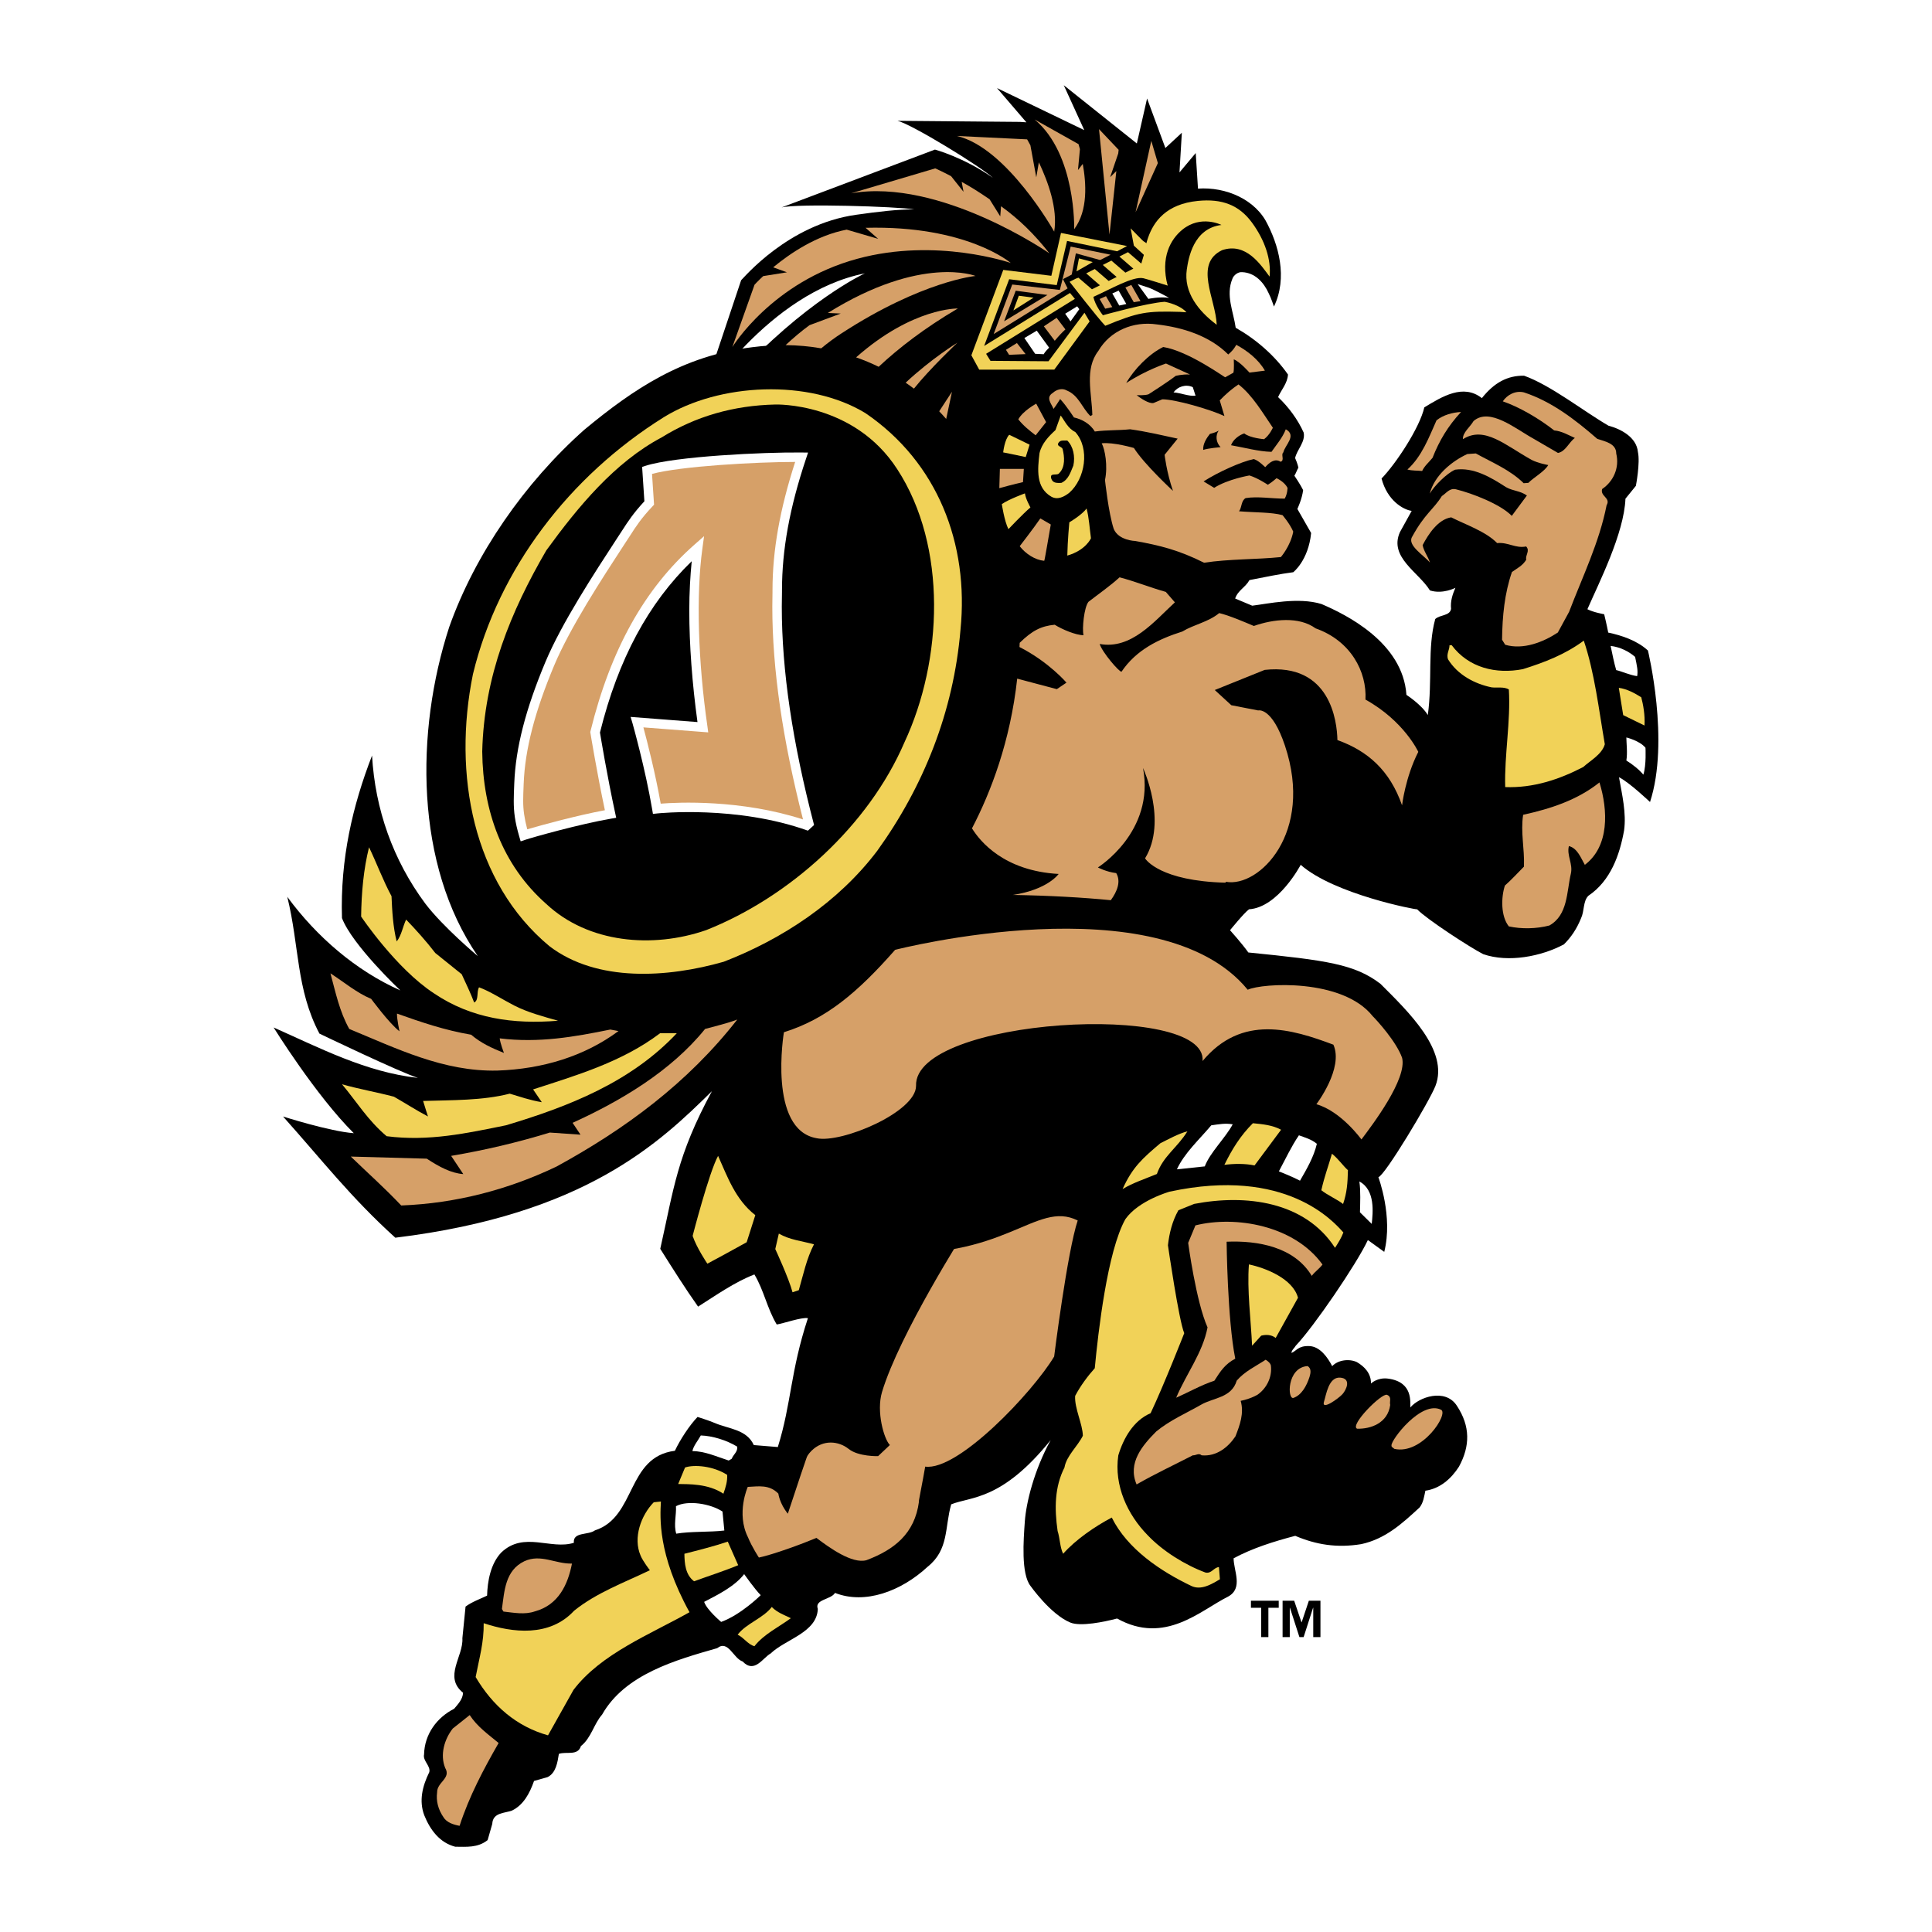 <?xml version="1.0" encoding="utf-8"?>
<!-- Generator: Adobe Illustrator 13.0.0, SVG Export Plug-In . SVG Version: 6.00 Build 14948)  -->
<!DOCTYPE svg PUBLIC "-//W3C//DTD SVG 1.0//EN" "http://www.w3.org/TR/2001/REC-SVG-20010904/DTD/svg10.dtd">
<svg version="1.0" id="Layer_1" xmlns="http://www.w3.org/2000/svg" xmlns:xlink="http://www.w3.org/1999/xlink" x="0px" y="0px"
	 width="192.756px" height="192.756px" viewBox="0 0 192.756 192.756" enable-background="new 0 0 192.756 192.756"
	 xml:space="preserve">
<g>
	<polygon fill-rule="evenodd" clip-rule="evenodd" fill="#FFFFFF" points="0,0 192.756,0 192.756,192.756 0,192.756 0,0 	"/>
	<path fill-rule="evenodd" clip-rule="evenodd" d="M106.782,161.881c1.02,0.424,3.407-0.066,4.669-0.402
		c4.782,2.663,8.315-0.812,11.07-2.182c1.549-0.838,0.553-2.594,0.557-3.827c1.908-1.018,3.995-1.675,6.148-2.24
		c2.077,0.884,4.153,1.228,6.586,0.829c2.415-0.524,4.071-2.045,5.818-3.656c0.391-0.491,0.456-1.116,0.581-1.674
		c1.458-0.208,2.576-1.189,3.353-2.404c1.117-2.06,1.137-4.027-0.208-6.067c-1.161-1.806-3.818-0.852-4.641,0.164
		c-0.046-0.48,0.315-2.546-2.237-2.878c-1.052-0.138-1.696,0.488-1.696,0.488c0.022-0.988-0.632-1.687-1.415-2.139
		c-0.77-0.352-1.875-0.214-2.453,0.408c-0.461-0.883-1.222-1.977-2.314-2.005c-1.094-0.028-1.239,0.485-1.75,0.688
		c0.01-0.285,0.291-0.479,0.434-0.73c1.808-1.9,6.047-8.111,7.189-10.533l1.633,1.178c0.899-3.518-0.584-7.45-0.584-7.45
		c0.673-0.194,5.104-7.593,5.693-9.106c1.371-3.524-2.741-7.44-5.482-10.183c-2.546-1.957-5.352-2.348-13.184-3.131
		c-0.652-0.915-1.828-2.22-1.828-2.22s1.378-1.708,1.893-2.088c2.938-0.196,5.157-4.438,5.157-4.438
		c3.328,2.937,11.571,4.503,11.616,4.438c0.962,1,5.31,3.822,6.594,4.476c2.51,0.87,5.796,0.229,8.051-0.976
		c0.746-0.74,1.294-1.576,1.717-2.624c0.334-0.712,0.184-1.691,0.725-2.225c2.233-1.505,3.126-4.099,3.562-6.524
		c0.236-1.723-0.195-3.532-0.509-5.303c1.026,0.504,3.096,2.473,3.096,2.473c1.99-6.094-0.209-15.115-0.209-15.115
		c-1.087-0.998-2.593-1.5-3.961-1.791c-0.131-0.708-0.404-1.829-0.404-1.829s-1.074-0.185-1.674-0.5
		c1.138-2.612,3.657-7.551,3.797-11.027l1.04-1.282c0,0,0.444-2.29,0.204-3.372c-0.131-1.478-1.702-2.304-2.937-2.63
		c-2.495-1.449-5.771-4.044-8.424-4.987c-1.653-0.023-2.979,0.689-4.208,2.237c-1.864-1.467-3.971-0.152-5.742,0.923
		c-0.464,2.043-2.852,5.647-4.267,7.097c0.568,2.188,2.147,3.108,3.006,3.231l-1.172,2.118c-1.12,2.501,1.874,3.998,2.993,5.818
		c1.282,0.403,2.54-0.26,2.54-0.26c-0.284,0.653-0.512,1.329-0.431,2.094c-0.114,0.724-1.116,0.573-1.58,1.02
		c-0.791,2.863-0.267,6.162-0.741,9.579c-0.606-1.026-2.133-2.015-2.133-2.015c-0.355-5.211-5.982-7.996-8.472-9.062
		c-2.31-0.711-5.35-0.027-6.913,0.165l-1.703-0.714c0.274-0.824,1.017-1.099,1.427-1.84c1.555-0.305,3.078-0.62,4.369-0.785
		c0,0,1.51-1.167,1.784-3.912l-1.373-2.402c0,0,0.465-0.973,0.575-1.879c-0.249-0.521-0.872-1.438-0.872-1.438
		c0.137-0.192,0.263-0.581,0.4-0.802c0,0-0.08-0.411-0.328-0.955c0.174-0.832,1.047-1.612,0.854-2.543
		c-0.577-1.29-1.482-2.525-2.553-3.541c0.329-0.742,0.934-1.373,0.988-2.251c-1.318-1.894-3.186-3.515-5.217-4.667
		c-0.22-1.592-1.016-3.239-0.329-4.886c0.109-0.331,0.549-0.714,0.987-0.66c1.265,0.055,2.143,1.016,2.637,2.114
		c0.22,0.412,0.522,1.317,0.522,1.317c1.378-2.867,0.492-6.173-0.849-8.608c-1.405-2.371-4.49-3.49-7.264-3.104
		c-2.461,0.292-3.786,1.236-5.215,3.515c-0.043-0.054-1.757-0.645-1.757-0.645l0.059,2.167l-6.679-1.464l-1.172,5.331l-3.573-1.406
		c0,0-3.396,6.854-4.627,9.315c0.352,0.702,1.317,1.464,1.757,2.167c2.637,0.177,4.072-0.029,5.653,0.586
		c-2.949,0.752-6.376,3.162-6.902,6.173c-4.73-7.275-12.472-11.133-21.463-9.974c-6.974,0.861-11.865,4.175-16.775,8.238
		c-5.941,5.274-10.9,12.405-13.477,19.681c-3.395,10.427-3.425,23.705,2.85,32.83c0,0-3.467-2.898-5.245-5.245
		c-3.213-4.334-5.001-9.396-5.304-14.763c-1.94,5.003-3.183,10.308-3.001,16.218c1.03,2.699,5.82,7.215,5.82,7.215
		c-4.426-1.971-8.336-5.335-11.277-9.337c1.213,4.911,0.873,9.222,3.208,13.647c0,0,7.935,3.815,9.827,4.42
		c-5.183-0.576-9.761-2.972-14.399-5.032c0,0,4.222,6.802,8.002,10.549c-2.424-0.182-7.062-1.667-7.062-1.667
		c3.88,4.334,6.747,8.062,11.202,12.093c18.992-2.31,26.436-9.557,31.588-14.618c-3.51,6.507-3.785,9.658-5.154,15.729
		c1.219,1.932,2.466,3.922,3.774,5.766c1.785-1.13,3.627-2.438,5.618-3.211c0.95,1.575,1.278,3.418,2.229,4.993
		c0.625-0.089,2.488-0.748,3.111-0.63c-1.763,5.353-1.631,8.452-3.002,12.857l-2.396-0.196c-0.722-1.576-2.495-1.6-3.882-2.197
		c-0.645-0.275-1.732-0.609-1.732-0.609c-0.833,0.87-1.738,2.273-2.261,3.375c-4.846,0.614-3.834,6.605-7.979,7.943
		c-0.672,0.499-2.204,0.125-2.1,1.237c-2.295,0.73-4.989-1.183-7.242,0.97c-1.076,1.126-1.378,2.9-1.415,4.302
		c-0.644,0.312-1.527,0.625-2.149,1.094l-0.316,3.153c0.113,1.831-1.907,3.848,0.068,5.444c-0.034,0.642-0.482,1.111-0.889,1.593
		c-1.725,0.878-2.956,2.535-3.003,4.562c-0.142,0.636,0.679,1.152,0.522,1.763c-0.69,1.406-1.043,2.856-0.504,4.299
		c0.595,1.477,1.547,2.743,3.094,3.144c1.107,0.004,2.247,0.125,3.232-0.662l0.461-1.617c0.055-1.136,1.206-1.057,1.947-1.32
		c1.162-0.546,1.798-1.749,2.221-2.963l1.358-0.387c0.824-0.417,0.98-1.44,1.12-2.315c0.742-0.265,1.894,0.229,2.198-0.778
		c1.036-0.817,1.287-2.206,2.115-3.143c2.281-4.034,7.378-5.451,11.481-6.626c1.112-0.862,1.602,1.022,2.542,1.33
		c1.177,1.238,2.012-0.373,2.794-0.801c1.474-1.42,4.614-2.08,4.704-4.444c-0.359-0.961,1.322-0.918,1.715-1.598
		c2.975,1.177,6.585-0.147,9.24-2.608c2.134-1.705,1.696-3.916,2.351-6.227c1.987-0.803,5.031-0.342,9.926-6.412
		c-1.665,3.035-2.448,6.266-2.578,8.117c-0.13,1.828-0.392,5.221,0.57,6.441C102.821,158.23,104.796,161.057,106.782,161.881
		L106.782,161.881z"/>
	<path fill-rule="evenodd" clip-rule="evenodd" fill="#D6A068" d="M139.108,144.552c-0.093-0.115-0.305-0.161-0.279-0.345
		c-0.051-0.546,2.967-4.52,4.94-3.56C144.577,141.041,141.873,145.19,139.108,144.552L139.108,144.552z"/>
	<path fill-rule="evenodd" clip-rule="evenodd" fill="#D6A068" d="M139.886,105.533c0.534,2.109-2.982,6.72-4.056,8.151
		c0,0-2.021-2.811-4.494-3.517c0,0,2.742-3.589,1.697-5.939c-4.177-1.566-9.137-3.066-13.053,1.631
		c0.521-6.003-28.848-4.307-28.586,2.481c0,2.61-7.433,5.754-9.92,5.22c-4.887-0.849-3.264-10.572-3.264-10.572
		c4.177-1.306,7.31-3.916,11.096-8.223c0,0,26.367-6.788,35.178,3.981c1.448-0.671,9.455-1.163,12.467,2.634
		C137.399,101.824,139.312,103.927,139.886,105.533L139.886,105.533z"/>
	<path fill-rule="evenodd" clip-rule="evenodd" fill="#D6A068" d="M135.398,142.542c-0.772-0.341,2.456-3.586,2.981-3.379
		c0.524,0.207,0.223,0.662,0.323,1.007C138.458,141.995,136.745,142.582,135.398,142.542L135.398,142.542z"/>
	<path fill-rule="evenodd" clip-rule="evenodd" fill="#FFFFFF" d="M136.858,122.109c0,0-0.655-0.654-1.175-1.157
		c0.021-0.945,0.082-2.08-0.059-3.076C137.234,118.725,136.974,121.009,136.858,122.109L136.858,122.109z"/>
	<path fill-rule="evenodd" clip-rule="evenodd" fill="#F1D258" d="M133.999,120.123c-0.499-0.413-1.616-0.913-2.169-1.375
		c0.326-1.437,0.656-2.253,1.06-3.642c0.682,0.558,1.062,1.16,1.594,1.646C134.455,118.024,134.387,118.99,133.999,120.123
		L133.999,120.123z"/>
	<path fill-rule="evenodd" clip-rule="evenodd" fill="#D6A068" d="M133.937,139.097c-0.386,0.424-2.174,1.72-1.831,0.707
		c0.203-0.598,0.433-2.438,1.595-2.358C134.861,137.525,134.32,138.672,133.937,139.097L133.937,139.097z"/>
	<path fill-rule="evenodd" clip-rule="evenodd" fill="#F1D258" d="M133.195,124.496c-2.997-4.627-8.879-5.377-14.051-4.382
		l-1.577,0.637c-0.614,1.089-0.904,2.286-1.042,3.486c0,0,1.096,7.565,1.628,8.772c0,0-2.017,5.151-3.357,7.986
		c-1.717,0.733-2.72,2.521-3.223,4.209c-0.441,3.016,0.925,5.926,2.938,7.973c1.481,1.561,3.71,2.961,5.769,3.719
		c0.606,0.119,0.801-0.499,1.333-0.55l0.097,1.217c-0.805,0.477-1.864,1.14-2.855,0.666c-3.059-1.462-6.379-3.682-7.933-6.822
		c-1.624,0.849-3.613,2.203-4.85,3.612c-0.316-0.597-0.328-1.588-0.555-2.274c-0.324-2.264-0.296-4.398,0.686-6.334
		c0.194-1.158,1.314-2.113,1.832-3.164c-0.011-1.153-0.85-2.759-0.767-3.978c0.537-1.018,1.256-1.978,1.958-2.764
		c0.337-3.564,1.252-11.66,3.053-14.87c1.321-1.877,4.415-2.743,4.415-2.743c11.643-2.511,16.391,3.026,17.336,4.073
		C133.825,123.509,133.49,124.044,133.195,124.496L133.195,124.496z"/>
	<path fill-rule="evenodd" clip-rule="evenodd" fill="#FFFFFF" d="M129.702,117.797c-0.746-0.396-2.109-0.93-2.109-0.93
		c0.629-1.169,1.257-2.516,2.001-3.598c0.597,0.223,1.236,0.388,1.79,0.848C131.082,115.418,130.382,116.621,129.702,117.797
		L129.702,117.797z"/>
	<path fill-rule="evenodd" clip-rule="evenodd" fill="#D6A068" d="M130.875,127.293c-1.751-2.907-5.409-3.538-8.495-3.406
		c0,0,0.076,7.763,0.863,11.668c-1.002,0.529-1.455,1.208-2.083,2.196c-1.348,0.449-2.533,1.133-3.813,1.699
		c1.018-2.403,2.646-4.484,3.13-7.017c-1.148-2.557-1.932-8.431-1.932-8.431l0.725-1.745c3.974-0.996,9.848-0.017,12.676,3.906
		C131.623,126.595,131.198,126.861,130.875,127.293L130.875,127.293z"/>
	<path fill-rule="evenodd" clip-rule="evenodd" fill="#D6A068" d="M129.059,139.466c-0.631,0.223-0.679-3.025,1.391-3.172
		c0.416,0.223,0.31,0.726,0.204,1.074C130.352,138.31,129.841,139.189,129.059,139.466L129.059,139.466z"/>
	<path fill-rule="evenodd" clip-rule="evenodd" fill="#F1D258" d="M125.167,116.276c-0.953-0.198-2.052-0.184-3.011-0.058
		c0.775-1.573,1.587-2.896,2.844-4.154c0.964,0.094,1.952,0.184,2.815,0.65L125.167,116.276L125.167,116.276z"/>
	<path fill-rule="evenodd" clip-rule="evenodd" fill="#F1D258" d="M127.275,133.488c-0.435-0.349-0.999-0.345-1.445-0.229
		l-0.909,1.003c-0.121-2.631-0.513-5.567-0.316-8.112c1.666,0.352,4.392,1.423,4.896,3.328L127.275,133.488L127.275,133.488z"/>
	<path fill-rule="evenodd" clip-rule="evenodd" fill="#D6A068" d="M125.443,139.166c-0.5,0.277-1.135,0.496-1.66,0.597
		c0.359,1.257-0.09,2.426-0.52,3.539c-0.698,1.05-1.865,2.038-3.375,1.896c-0.294-0.267-0.586,0.031-0.873-0.004
		c-1.865,0.96-3.766,1.848-5.616,2.908c-0.925-2.152,0.597-3.91,1.965-5.287c1.354-1.116,2.976-1.812,4.471-2.667
		c1.231-0.714,3.035-0.664,3.557-2.407c0.815-0.938,1.9-1.428,2.886-2.081c0.197,0.125,0.484,0.341,0.52,0.593
		C126.934,137.388,126.378,138.52,125.443,139.166L125.443,139.166z"/>
	<path fill-rule="evenodd" clip-rule="evenodd" fill="#FFFFFF" d="M120.201,116.371l-2.781,0.294
		c0.742-1.62,2.198-2.933,3.427-4.391c0.805-0.115,1.405-0.227,2.142-0.102C122.238,113.563,120.722,114.986,120.201,116.371
		L120.201,116.371z"/>
	<path fill-rule="evenodd" clip-rule="evenodd" fill="#F1D258" d="M115.422,117.13c-1.042,0.432-2.454,0.904-3.421,1.505
		c0.974-2.168,1.979-3.059,3.765-4.571c0.791-0.396,1.812-0.962,2.702-1.192C117.448,114.531,116.062,115.319,115.422,117.13
		L115.422,117.13z"/>
	<path fill-rule="evenodd" clip-rule="evenodd" d="M102.349,44.361c0,0,3.774-5.708,3.293-6.292
		c-1.62-1.251,4.596-6.321,5.315-6.884c1.232-0.967,13.321-10.966,8.877-12.082c-0.099-0.025-0.194-0.05-0.297-0.07l-0.24-3.764
		l-1.62,1.932l0.236-3.957l-1.643,1.522l-1.826-4.939l-1.021,4.488l-7.289-5.811l2.043,4.478l-8.703-4.193l2.93,3.415l-0.644-0.043
		l-12.214-0.107c1.371,0.315,8.296,4.551,9.513,5.686c-2.873-2.032-5.78-2.816-5.78-2.816l-15.304,5.772
		c1.624-0.405,11.491-0.092,13.242,0.193c-1.665-0.003-3.581,0.225-5.823,0.542c-6.774,0.957-11.189,6.297-11.451,6.526
		l-4.045,12.089c0.04-0.062,6.721-10.858,16.388-12.772c0,0-5.94,2.705-13.078,10.517c-2.381,2.552-5.856,8.021-5.856,8.021
		l-0.646,11.599c-0.207,0.185-0.538,0.526-0.924,0.99L102.349,44.361L102.349,44.361z M64.09,57.623
		c3.078-5.632,9.278-16.669,14.978-22.021c-5.802,6.607-9.765,14.568-11.799,19.261C66.583,55.224,64.726,57.234,64.09,57.623
		L64.09,57.623z"/>
	<polygon fill-rule="evenodd" clip-rule="evenodd" fill="#D6A068" points="113.296,21.178 114.865,14.055 115.52,16.273 
		113.296,21.178 	"/>
	<polygon fill-rule="evenodd" clip-rule="evenodd" fill="#D6A068" points="110.76,17.676 111.378,17.068 110.694,23.406 
		109.649,12.882 111.606,14.947 111.567,15.31 110.76,17.676 	"/>
	<path fill-rule="evenodd" clip-rule="evenodd" fill="#D6A068" d="M103.23,11.925l4.375,2.456c0,0,0.059,0.184,0.139,0.5
		l-0.194,2.086l0.477-0.613c0.339,1.884,0.548,4.631-0.856,6.514C107.17,22.869,107.383,15.408,103.23,11.925L103.23,11.925z"/>
	<path fill-rule="evenodd" clip-rule="evenodd" fill="#D6A068" d="M102.476,13.904c0,0,0.127,0.215,0.326,0.587l0.587,3.201
		l0.259-1.497c0.919,1.951,1.902,4.609,1.53,6.916c0,0-4.693-8.374-9.71-9.546L102.476,13.904L102.476,13.904z"/>
	<path fill-rule="evenodd" clip-rule="evenodd" fill="#D6A068" d="M93.308,16.8c0,0,0.612,0.267,1.58,0.774l1.242,1.561
		l-0.182-0.989c0.89,0.491,1.642,0.956,2.782,1.735l1.066,1.708l0.078-1.011c1.82,1.314,3.305,2.766,4.826,4.699
		c0,0-10.91-7.553-19.788-5.99L93.308,16.8L93.308,16.8z"/>
	<path fill-rule="evenodd" clip-rule="evenodd" fill="#FFFFFF" d="M163.958,77.289c-0.43-0.52-1.09-1.035-1.696-1.413
		c0.13-0.782,0-1.762,0-2.3c0,0,1.321,0.316,1.908,1.027C164.17,74.604,164.269,76.318,163.958,77.289L163.958,77.289z"/>
	<path fill-rule="evenodd" clip-rule="evenodd" fill="#F1D258" d="M164.072,72.385l-2.126-1.038l-0.438-2.722
		c0.807,0.108,1.578,0.523,2.241,0.945C163.941,70.297,164.137,71.342,164.072,72.385L164.072,72.385z"/>
	<path fill-rule="evenodd" clip-rule="evenodd" fill="#FFFFFF" d="M163.339,67.458c-0.734-0.098-1.567-0.49-2.091-0.603
		c-0.211-0.719-0.39-1.624-0.555-2.41c0.915,0.101,1.798,0.535,2.443,1.094C163.321,66.437,163.437,66.92,163.339,67.458
		L163.339,67.458z"/>
	<path fill-rule="evenodd" clip-rule="evenodd" fill="#D6A068" d="M159.847,48.789c-0.225,0.73,0.887,0.874,0.443,1.62
		c-0.731,3.711-2.392,7.104-3.743,10.637l-1.121,2.06c-1.446,0.954-3.455,1.756-5.254,1.221l-0.311-0.501
		c0.027-2.369,0.253-4.642,0.986-6.757c0.551-0.396,1.057-0.624,1.428-1.228c-0.115-0.46,0.406-0.881-0.01-1.32
		c-1.085,0.213-1.775-0.444-2.896-0.337c-1.126-1.16-3.156-1.844-4.583-2.569c-1.307,0.201-2.268,1.661-2.851,2.774
		c0.128,0.653,0.546,1.119,0.728,1.738c-0.603-0.728-2.293-1.728-1.775-2.572c1.259-2.307,2.124-2.711,2.963-4.06
		c0.475-0.308,0.769-0.825,1.412-0.677c1.651,0.408,4.44,1.49,5.568,2.65c0,0,1.307-1.77,1.508-2.032
		c-0.722-0.5-1.346-0.421-2.091-0.836c-1.528-0.996-3.25-2.003-5.075-1.738c-0.828,0.361-2.081,1.613-2.523,2.386
		c0.454-1.792,2.144-3.205,3.743-3.948l0.849-0.06c1.632,0.904,3.417,1.632,4.776,2.969l0.466-0.033
		c0.514-0.53,1.642-1.149,1.983-1.779c0,0-1.001-0.174-1.658-0.514c-2.643-1.468-4.699-3.427-6.851-2.068
		c-0.046-0.657,0.715-1.206,1.058-1.807c1.611-1.394,4.171,0.766,6.015,1.78l2.409,1.402c0.761-0.136,1.082-1.066,1.685-1.495
		c-0.596-0.261-1.317-0.691-2.063-0.75c-1.573-1.238-3.524-2.35-5.127-2.903c0.423-0.635,1.244-1.106,2.112-0.892
		c2.76,0.908,5.087,2.7,7.314,4.635c0.731,0.252,1.901,0.445,1.891,1.465C161.6,46.684,160.951,48.051,159.847,48.789
		L159.847,48.789z"/>
	<path fill-rule="evenodd" clip-rule="evenodd" fill="#F1D258" d="M157.96,76.525c-2.391,1.24-4.972,2.108-7.786,2.002
		c-0.089-3.241,0.559-6.561,0.364-9.74c-0.488-0.297-1.165-0.139-1.721-0.21c-1.703-0.349-3.391-1.249-4.352-2.806
		c-0.176-0.539,0.156-0.919,0.15-1.387l0.219-0.016c1.7,2.275,4.441,2.91,7.104,2.393c2.155-0.673,4.245-1.48,6.076-2.846
		c1.075,3.172,1.498,6.858,2.099,10.339C159.826,75.266,158.686,75.868,157.96,76.525L157.96,76.525z"/>
	<path fill-rule="evenodd" clip-rule="evenodd" fill="#D6A068" d="M158.119,86.284c-0.374-0.634-0.721-1.656-1.59-1.871
		c-0.237,0.925,0.429,1.787,0.193,2.767c-0.423,1.817-0.29,4.121-2.144,5.158c-1.298,0.338-2.782,0.36-4.04,0.089
		c-0.812-1.016-0.779-2.89-0.395-4.073c0.648-0.567,1.313-1.301,1.904-1.894c0.063-1.848-0.347-3.39-0.085-5.168
		c2.764-0.606,5.429-1.481,7.617-3.23C160.436,80.837,160.577,84.434,158.119,86.284L158.119,86.284z"/>
	<path fill-rule="evenodd" clip-rule="evenodd" fill="#D6A068" d="M142.924,45.678c-0.355,0.438-0.798,0.799-1.037,1.312
		c-0.472-0.05-0.991-0.014-1.469-0.146c1.448-1.312,2.143-3.205,2.905-4.909c0.677-0.543,1.625-0.791,2.445-0.831
		C144.464,42.515,143.602,43.952,142.924,45.678L142.924,45.678z"/>
	<path fill-rule="evenodd" clip-rule="evenodd" fill="#D6A068" d="M127.793,55.578c-2.362,0.248-5.192,0.182-7.663,0.566
		c-2.495-1.252-4.418-1.733-6.864-2.169c0,0-1.672-0.043-2.151-1.21c-0.523-1.593-0.87-4.873-0.87-4.873
		c0.297-1.393,0.003-3.06-0.328-3.663c1.151-0.136,3.213,0.466,3.213,0.466c1.017,1.621,3.898,4.283,3.898,4.283
		c-0.651-1.91-0.834-3.603-0.834-3.603c0.246-0.302,1.301-1.612,1.301-1.612c-1.439-0.31-3.13-0.714-4.75-0.934
		c-1.081,0.12-2.255,0.058-3.518,0.224c-0.44-0.769-1.313-1.24-2.083-1.405c0,0-0.698-1.101-1.372-1.839c0,0-0.32,0.533-0.66,0.988
		c-0.192-0.494-0.822-1.125-0.082-1.592c0.357-0.33,0.935-0.522,1.4-0.248c1.208,0.495,1.511,1.73,2.361,2.553l0.191-0.108
		c-0.054-2.197-0.795-4.585,0.605-6.397c1.152-1.978,3.459-2.992,5.847-2.636c2.581,0.302,5.239,1.13,7.107,2.997
		c0.582-0.48,0.801-0.966,0.801-0.966c1.069,0.577,2.224,1.456,2.855,2.581l-1.539,0.192c0,0-0.96-1.098-1.564-1.318
		c0,0,0.051,1-0.037,1.329l-0.813,0.456c0.035,0.093-3.626-2.607-6.189-3.019c-1.427,0.686-2.926,2.25-3.694,3.596
		c2.001-1.308,3.969-1.948,3.969-1.948l2.401,1.097c-0.799-0.043-1.438,0.139-1.438,0.139c-0.824,0.641-2.701,1.831-2.701,1.831
		c-0.365,0.137-1.189,0.091-1.189,0.091c0.357,0.274,1.227,0.889,1.693,0.778l0.869-0.366c1.281,0,4.715,0.986,6.197,1.672
		l-0.467-1.564c0.577-0.604,1.209-1.154,1.867-1.593c1.401,1.071,2.469,2.922,3.431,4.322c0,0-0.32,0.732-0.876,1.142
		c0,0-1.401-0.11-1.978-0.576c-0.521,0.165-1.126,0.63-1.317,1.179c1.263,0.221,2.771,0.633,4.035,0.659
		c0.494-0.713,1.098-1.399,1.428-2.25c1.126,0.631-0.082,1.565-0.247,2.307c-0.274,0.219,0.165,0.795-0.274,0.933
		c-0.577-0.384-1.153,0.109-1.511,0.522c0.008,0.112-0.587-0.621-1.17-0.791c-1.248,0.261-3.545,1.296-5,2.229
		c0.439,0.274,1.053,0.641,1.053,0.641c1.373-0.87,3.522-1.235,3.522-1.235c0.87,0.274,1.834,0.93,1.834,0.93
		c0.409-0.243,0.867-0.656,0.867-0.656s0.775,0.333,1.098,0.961c0,0,0,0.595-0.281,1.078c-1.318,0-2.691-0.247-3.898-0.054
		c-0.467,0.274-0.357,0.905-0.659,1.316c1.59,0.13,3.237,0.085,4.337,0.385c0,0,0.73,0.844,1.071,1.647
		C128.754,54.48,127.793,55.578,127.793,55.578L127.793,55.578z"/>
	<path fill-rule="evenodd" clip-rule="evenodd" fill="#F1D258" d="M126.667,27.599c-0.88-1.172-2.344-3.457-4.746-2.637
		c-2.827,1.374-0.636,4.833-0.527,7.441c-1.812-1.346-3.316-3.228-2.988-5.507c0.166-1.125,0.646-4.101,3.457-4.452
		c0,0-2.04-1.046-3.899,0.472c-1.186,0.967-2.201,2.776-1.469,5.581c-1.142-1.406-0.971-0.855-2.774-1.952
		c0.796,0.522-0.543-5.883,5.8-6.501c2.401-0.235,4.101,0.41,5.39,2.167C126.198,23.966,126.842,25.9,126.667,27.599L126.667,27.599
		z"/>
	<path fill-rule="evenodd" clip-rule="evenodd" d="M120.047,44.887c-0.054-0.577,0.331-1.181,0.66-1.592
		c0.303-0.083,0.604-0.164,0.878-0.33c-0.329,0.467-0.274,1.18,0.192,1.647C121.777,44.611,120.514,44.722,120.047,44.887
		L120.047,44.887z"/>
	<path fill-rule="evenodd" clip-rule="evenodd" fill="#FFFFFF" d="M117.082,39.148c0.412-0.576,1.236-0.851,1.923-0.521l0.274,0.851
		C118.62,39.56,117.824,39.204,117.082,39.148L117.082,39.148z"/>
	<path fill-rule="evenodd" clip-rule="evenodd" fill="#F1D258" d="M108.846,53.7c0,0-0.505,1.199-2.361,1.729
		c0.03-1.533,0.202-3.318,0.202-3.318s1.235-0.72,1.721-1.376C108.653,51.641,108.708,52.71,108.846,53.7L108.846,53.7z"/>
	<path fill-rule="evenodd" clip-rule="evenodd" fill="#F1D258" d="M106.677,49.169c-0.494,0.385-1.153,0.741-1.785,0.385
		c-1.564-0.906-1.373-2.718-1.181-4.338c0.221-0.961,0.906-1.674,1.594-2.306l0.521-1.455c0.412,0.549,0.714,1.29,1.456,1.647
		C108.764,44.75,108.269,47.77,106.677,49.169L106.677,49.169z"/>
	<path fill-rule="evenodd" clip-rule="evenodd" d="M105.882,48.181c-0.386,0-0.825,0.055-0.99-0.412
		c-0.219-0.687,0.604-0.247,0.797-0.576c0.604-0.604,0.521-1.62,0.329-2.389c-0.082-0.275-0.687-0.275-0.384-0.66
		c0.191-0.274,0.549-0.164,0.851-0.19c0.604,0.604,0.797,1.592,0.604,2.497C106.814,47.083,106.622,47.852,105.882,48.181
		L105.882,48.181z"/>
	<path fill-rule="evenodd" clip-rule="evenodd" fill="#D6A068" d="M104.178,55.952c-0.905-0.083-1.84-0.686-2.442-1.456
		c0,0,1.4-1.812,2.059-2.773l1.043,0.605C104.617,53.535,104.215,56.024,104.178,55.952L104.178,55.952z"/>
	<path fill-rule="evenodd" clip-rule="evenodd" fill="#D6A068" d="M103.327,43.431c-0.604-0.467-1.207-0.933-1.73-1.592
		c0.456-0.847,1.786-1.565,1.786-1.565l0.987,1.84L103.327,43.431L103.327,43.431z"/>
	<path fill-rule="evenodd" clip-rule="evenodd" fill="#F1D258" d="M102.806,50.624c-0.769,0.659-2.196,2.17-2.196,2.17
		c-0.409-0.819-0.658-2.499-0.658-2.499c0.713-0.495,2.306-1.071,2.306-1.071C102.312,49.747,102.806,50.624,102.806,50.624
		L102.806,50.624z"/>
	<path fill-rule="evenodd" clip-rule="evenodd" fill="#F1D258" d="M102.338,45.601c-0.741-0.166-2.25-0.466-2.25-0.466
		s0.137-1.291,0.604-1.758c0,0,1.346,0.659,2.031,0.988L102.338,45.601L102.338,45.601z"/>
	<path fill-rule="evenodd" clip-rule="evenodd" fill="#D6A068" d="M102.064,48.1c-0.766,0.168-2.361,0.603-2.361,0.603l0.055-1.92
		h2.39L102.064,48.1L102.064,48.1z"/>
	<path fill-rule="evenodd" clip-rule="evenodd" fill="#D6A068" d="M92.308,146.324c-0.233,1.393-0.739,3.828-0.622,3.486
		c-0.419,3.213-2.478,4.809-5.243,5.851c-1.426,0.392-3.685-1.238-4.986-2.223c-1.411,0.592-4.299,1.659-5.743,1.959
		c0,0-0.702-1.069-1.087-2.019c-1.204-2.395-0.023-5.03-0.023-5.03c1.08-0.048,2.134-0.261,3.052,0.67c0,0,0.114,0.977,0.946,2.004
		c3.132-9.593,9.08-26.121,9.08-26.121c12.531,1.044,15.664-5.222,19.841-3.133c-1.044,3.133-2.35,13.574-2.35,13.574
		C103.03,138.915,95.587,146.78,92.308,146.324L92.308,146.324z"/>
	<path fill-rule="evenodd" clip-rule="evenodd" fill="#F1D258" d="M87.525,84.882c-3.895,5.152-9.505,8.824-15.317,11.071
		c-5.584,1.595-12.655,2.078-17.407-1.565c-7.616-6.346-9.647-17.133-7.616-27.124c2.548-10.531,9.656-19.779,19.046-25.642
		c5.527-3.416,14.48-3.845,20.12-0.4c7.187,4.896,10.335,13.036,9.477,21.602C95.141,71.021,92.135,78.478,87.525,84.882
		L87.525,84.882z"/>
	<path fill-rule="evenodd" clip-rule="evenodd" d="M70.453,92.799c-5.335,1.85-11.762,1.304-15.945-2.606
		c-4.396-3.88-6.335-9.277-6.396-15.217c0.182-7.518,2.849-13.974,6.396-20.067c3.152-4.335,6.82-8.79,11.519-11.276
		c3.365-2.092,7.154-3.183,11.338-3.274c0,0,7.818-0.261,12.155,6.457c5.032,7.73,4.517,19.099,0.729,27.221
		C86.671,82.373,78.789,89.496,70.453,92.799L70.453,92.799z"/>
	<path fill-rule="evenodd" clip-rule="evenodd" fill="#F1D258" d="M79.696,128.722l-0.625,0.209
		c-0.361-1.383-1.721-4.312-1.721-4.312l0.354-1.542c1.07,0.623,2.319,0.741,3.508,1.069
		C80.469,125.572,80.142,127.177,79.696,128.722L79.696,128.722z"/>
	<path fill-rule="evenodd" clip-rule="evenodd" fill="#FFFFFF" d="M73.012,145.534l-0.308,0.182
		c-1.144-0.361-2.383-0.942-3.621-0.937c0.085-0.499,0.554-1.051,0.837-1.563c1.162,0.039,2.551,0.464,3.621,1.109
		C73.655,144.811,73.132,145.153,73.012,145.534L73.012,145.534z"/>
	<path fill-rule="evenodd" clip-rule="evenodd" fill="#F1D258" d="M74.496,123.938c0,0-2.568,1.424-3.923,2.14
		c0,0-1.072-1.583-1.469-2.772c0,0,1.635-6.339,2.539-7.985c0.922,2.051,1.725,4.368,3.714,5.914L74.496,123.938L74.496,123.938z"/>
	<path fill-rule="evenodd" clip-rule="evenodd" fill="#FFFFFF" d="M80.762,82.433c-7.286-2.616-15.229-1.745-15.229-1.745
		c-0.694-4.128-1.972-8.639-1.972-8.639c2.813,0.16,6.556,0.504,6.556,0.504c-0.817-5.633-1.225-12.643-0.51-17.87
		c-5.542,4.88-8.536,11.475-10.233,18.37c0,0,0.678,4.192,1.538,8.155c-3.225,0.554-7.904,1.881-8.652,2.131
		c-0.625-2.15-0.564-3.084-0.481-5.187c0.159-4.042,1.47-8.103,3.072-11.927c1.602-3.826,4.82-8.758,7.147-12.324
		c0.756-1.104,1.243-2.105,2.776-3.723l-0.216-3.26c2.8-0.905,11.627-1.347,15.409-1.302c-1.42,4.248-2.448,8.642-2.423,13.443
		C77.34,67.047,78.845,75.103,80.762,82.433L80.762,82.433z"/>
	<path fill-rule="evenodd" clip-rule="evenodd" fill="#FFFFFF" d="M80.762,82.433c-7.286-2.616-15.229-1.745-15.229-1.745
		c-0.694-4.128-1.972-8.639-1.972-8.639c2.813,0.16,6.556,0.504,6.556,0.504c-0.817-5.633-1.225-12.643-0.51-17.87
		c-5.542,4.88-8.536,11.475-10.233,18.37c0,0,0.678,4.192,1.538,8.155c-3.225,0.554-7.904,1.881-8.652,2.131
		c-0.625-2.15-0.564-3.084-0.481-5.187c0.159-4.042,1.47-8.103,3.072-11.927c1.602-3.826,4.82-8.758,7.147-12.324
		c0.756-1.104,1.243-2.105,2.776-3.723l-0.216-3.26c2.8-0.905,11.627-1.347,15.409-1.302c-1.42,4.248-2.448,8.642-2.423,13.443
		C77.34,67.047,78.845,75.103,80.762,82.433L80.762,82.433z"/>
	<path fill-rule="evenodd" clip-rule="evenodd" fill="#FFFFFF" d="M64.414,46.471l-0.349,0.113c0,0,0.203,3.081,0.226,3.43
		c-1.093,1.177-1.652,2.035-2.178,2.855l-0.503,0.767c-2.357,3.614-5.575,8.544-7.193,12.408c-1.981,4.73-2.969,8.572-3.107,12.091
		l-0.008,0.199c-0.023,0.591-0.044,1.095-0.044,1.567c0,1.114,0.111,2.057,0.552,3.57l0.137,0.47l0.465-0.155
		c0.78-0.26,5.435-1.572,8.582-2.113l0.485-0.083l-0.104-0.481c-0.79-3.646-1.428-7.491-1.515-8.024
		c1.825-7.362,4.86-12.93,9.153-17.092c-0.146,1.507-0.242,3.128-0.242,4.913c0,3.446,0.29,7.302,0.818,11.135
		c-0.956-0.073-6.672-0.514-6.672-0.514l0.193,0.651c0.013,0.045,1.279,4.535,1.961,8.588l0.074,0.439l0.442-0.049
		c0.079-0.009,7.924-0.827,15.018,1.72l0.615-0.563c-2.163-8.271-3.22-15.419-3.22-21.795c0-0.486,0.006-0.968,0.019-1.445
		c0-0.058,0-0.115,0-0.172c0-4.067,0.764-8.242,2.398-13.133l0.205-0.613l-0.646-0.008C76.222,45.102,67.329,45.529,64.414,46.471
		L64.414,46.471z"/>
	<path fill-rule="evenodd" clip-rule="evenodd" fill="#D6A068" d="M79.334,46.087c-1.524,4.719-2.261,8.819-2.261,12.798
		c0,0.06,0,0.119,0,0.179c-0.012,0.483-0.019,0.972-0.019,1.464c0,6.234,1.022,13.223,3.063,21.227
		c-6.205-2.012-12.531-1.711-14.198-1.574c-0.545-3.088-1.371-6.288-1.728-7.61c1.065,0.082,6.469,0.498,6.469,0.498l-0.078-0.582
		c-0.946-6.524-1.136-13.155-0.508-17.739l0.171-1.254l-0.951,0.837c-4.98,4.386-8.375,10.473-10.379,18.611l-0.023,0.093
		l0.015,0.095c0.007,0.04,0.639,3.919,1.443,7.706c-2.743,0.511-6.332,1.485-7.746,1.904c-0.289-1.107-0.407-1.93-0.407-2.845
		c0-0.452,0.02-0.94,0.043-1.524l0.008-0.2c0.134-3.402,1.099-7.14,3.035-11.763c1.585-3.785,4.775-8.674,7.104-12.244
		c-0.003,0.004,0.516-0.786,0.516-0.786c0.527-0.823,1.072-1.673,2.21-2.874l0.142-0.149c0,0-0.163-2.464-0.203-3.072
		C67.898,46.51,75.395,46.091,79.334,46.087L79.334,46.087z"/>
	<path fill-rule="evenodd" clip-rule="evenodd" fill="#F1D258" d="M72.174,149.029c-1.537-1.026-3.489-0.945-4.512-0.97l0.685-1.646
		c0.893-0.312,2.809-0.165,4.203,0.737C72.582,147.789,72.408,148.373,72.174,149.029L72.174,149.029z"/>
	<path fill-rule="evenodd" clip-rule="evenodd" fill="#F1D258" d="M75.272,164.242c-0.65-0.169-1.059-0.859-1.677-1.15
		c0.854-1.124,2.551-1.641,3.405-2.765c0.531,0.55,1.228,0.794,1.903,1.12C77.827,162.255,76.189,163.047,75.272,164.242
		L75.272,164.242z"/>
	<path fill-rule="evenodd" clip-rule="evenodd" fill="#FFFFFF" d="M72.267,152.699c-1.414,0.177-3.389,0.072-4.797,0.316
		c-0.274-0.874,0.02-1.84-0.028-2.742c1.182-0.628,3.455-0.25,4.642,0.533L72.267,152.699L72.267,152.699z"/>
	<path fill-rule="evenodd" clip-rule="evenodd" fill="#FFFFFF" d="M71.949,161.82c0,0-1.428-1.194-1.696-2.002
		c1.454-0.752,3.049-1.556,3.992-2.766c0,0,1.048,1.486,1.65,2.099C75.895,159.151,73.937,161.1,71.949,161.82L71.949,161.82z"/>
	<path fill-rule="evenodd" clip-rule="evenodd" fill="#F1D258" d="M73.65,156.161c-1.385,0.575-3.015,1.095-4.405,1.604
		c-0.871-0.659-0.949-1.787-0.962-2.745c1.349-0.346,2.946-0.743,4.328-1.212L73.65,156.161L73.65,156.161z"/>
	<path fill-rule="evenodd" clip-rule="evenodd" fill="#D6A068" d="M55.522,116.389c-4.761,2.275-9.973,3.669-15.491,3.882
		c-1.728-1.819-3.183-3.093-5.032-4.88l7.579,0.21c1.272,0.833,2.433,1.448,3.646,1.54l-1.213-1.819
		c3.395-0.575,6.57-1.326,9.845-2.326l3.061,0.212l-0.788-1.183c4.729-2.151,9.792-5.123,13.217-9.366
		c1.091-0.303,2.182-0.545,3.213-0.939C68.587,108.084,62.342,112.662,55.522,116.389L55.522,116.389z"/>
	<path fill-rule="evenodd" clip-rule="evenodd" fill="#F1D258" d="M68.792,160.852c-3.938,2.218-8.815,4.124-11.576,7.751
		l-2.54,4.532c-3.137-0.877-5.532-2.949-7.221-5.817c0.383-1.985,0.828-3.454,0.803-5.371c2.877,0.961,6.583,1.399,9.025-1.248
		c2.223-1.791,5.003-2.809,7.557-4.036c0,0-0.702-0.897-0.926-1.457c-0.776-1.783,0.042-4.025,1.312-5.324l0.714-0.076
		C65.861,151.369,65.589,155.031,68.792,160.852L68.792,160.852z"/>
	<path fill-rule="evenodd" clip-rule="evenodd" fill="#F1D258" d="M50.49,112.268c-3.88,0.788-7.729,1.637-11.914,1.091
		c-1.879-1.576-3-3.456-4.456-5.183c1.697,0.484,3.456,0.787,5.184,1.242c1.121,0.637,2.243,1.365,3.395,1.971
		c0,0-0.333-1.031-0.485-1.546c2.849-0.091,5.941-0.03,8.64-0.729c1.03,0.304,1.988,0.649,3.201,0.852l-0.867-1.276
		c4.395-1.424,8.912-2.758,12.671-5.606h1.667C62.919,107.994,56.674,110.418,50.49,112.268L50.49,112.268z"/>
	<path fill-rule="evenodd" clip-rule="evenodd" fill="#D6A068" d="M53.358,160.769c-1.001,0.35-2.096,0.131-3.129,0.016
		l-0.151-0.256c0.249-1.802,0.321-3.845,2.23-4.762c1.653-0.768,3.097,0.279,4.758,0.231
		C56.663,158.063,55.739,160.126,53.358,160.769L53.358,160.769z"/>
	<path fill-rule="evenodd" clip-rule="evenodd" fill="#D6A068" d="M49.611,106.812c-5.366,0.121-10.064-2.214-14.764-4.153
		c-0.969-1.728-1.364-3.638-1.878-5.547c1.363,0.878,2.607,1.939,4.062,2.545c0,0,1.827,2.479,2.828,3.236
		c0,0-0.265-1.18-0.253-1.768c2.394,0.848,4.732,1.654,7.399,2.109c1,0.848,2.048,1.325,3.273,1.818c0,0-0.363-0.939-0.424-1.455
		c3.911,0.484,7.458-0.151,11.035-0.879l0.818,0.151C58.312,105.386,54.127,106.66,49.611,106.812L49.611,106.812z"/>
	<path fill-rule="evenodd" clip-rule="evenodd" fill="#F1D258" d="M43.293,99.103c-3.789-2.474-7.263-7.66-7.263-7.66
		c0.03-2.365,0.243-4.729,0.789-6.913c0.758,1.578,1.394,3.306,2.243,4.882c0.061,1.455,0.151,3.091,0.516,4.517
		c0.484-0.607,0.606-1.485,0.94-2.184c0.909,0.94,2.03,2.184,2.91,3.335l2.637,2.121c0.425,0.94,0.878,1.85,1.243,2.819
		c0.486-0.241,0.212-1.03,0.486-1.516c1.091,0.395,2.333,1.213,3.516,1.819c1.364,0.696,2.881,1.091,4.366,1.516
		C51.218,102.203,47.032,101.631,43.293,99.103L43.293,99.103z"/>
	<path fill-rule="evenodd" clip-rule="evenodd" fill="#D6A068" d="M49.748,173.899c-1.5,2.609-2.938,5.318-3.895,8.263
		c-0.58-0.107-1.287-0.312-1.619-0.875c-0.519-0.764-0.736-1.601-0.623-2.461c-0.018-1.025,1.423-1.392,0.805-2.44
		c-0.531-1.309-0.089-2.845,0.755-3.929l1.692-1.344C47.625,172.287,48.73,173.051,49.748,173.899L49.748,173.899z"/>
	<polygon fill-rule="evenodd" clip-rule="evenodd" points="106.704,28.056 112.187,25.264 106.46,24.041 105.431,28.447 
		100.684,27.859 98.188,34.516 107.145,28.985 106.704,28.056 	"/>
	<path fill-rule="evenodd" clip-rule="evenodd" fill="#FFFFFF" d="M103.277,35.299l-1.074-1.574l1.235-0.734l1.233,1.695
		c-0.376,0.376-0.48,0.535-0.534,0.654L103.277,35.299L103.277,35.299z"/>
	<path fill-rule="evenodd" clip-rule="evenodd" fill="#D6A068" d="M105.233,33.999l-1.086-1.443l1.272-0.848l0.877,1.156
		C105.925,33.203,105.65,33.497,105.233,33.999L105.233,33.999z"/>
	<polygon fill-rule="evenodd" clip-rule="evenodd" fill="#D6A068" points="100.363,34.901 101.459,34.225 102.323,35.33 
		100.679,35.4 100.363,34.901 	"/>
	<polygon fill-rule="evenodd" clip-rule="evenodd" fill="#FFFFFF" points="106.273,31.3 106.805,32.064 107.684,30.845 
		107.47,30.562 106.273,31.3 	"/>
	<path fill-rule="evenodd" clip-rule="evenodd" fill="#F1D258" d="M107.336,27.8l0.262-0.094l1.346,1.156l0.796-0.396l-1.371-1.19
		l0.856-0.434l0.002-0.001l1.385,1.19l0.796-0.396l-1.383-1.2l0.858-0.435l1.396,1.2l0.796-0.396l-1.393-1.209l0.858-0.436
		l1.326,1.141l0.26-0.874l-1-0.917l-0.323-1.728c0,0,1.256,1.291,1.258,1.271c0,0,1.91,1.338,1.592,0.616
		c-0.297,1.688,0.156,2.015,0.842,3.826c0,0-1.999-0.635-2.415-0.732c-1.022-0.235-3.242,1.075-4.991,1.852
		c0.155,0.852,0.948,1.838,0.948,1.838s4.347-1.218,6.164-1.343c0.889,0.17,1.76,0.566,2.17,1.049l-0.623-0.042
		c-3.366-0.098-4.156,0.023-7.478,1.387c-0.717-0.733-3.557-4.388-3.557-4.388L107.336,27.8L107.336,27.8z"/>
	<polygon fill-rule="evenodd" clip-rule="evenodd" fill="#F1D258" points="111.452,25.069 112.448,24.547 105.855,23.242 
		104.893,27.516 100.097,26.929 96.914,35.446 97.697,36.882 105.19,36.873 108.712,32.068 108.196,31.202 104.609,36.044 
		98.818,36 98.384,35.299 107.242,29.817 106.754,29.229 98.188,34.516 100.684,27.859 105.431,28.447 106.46,24.041 
		111.452,25.069 	"/>
	<path fill-rule="evenodd" clip-rule="evenodd" fill="#FFFFFF" d="M116.641,29.718c0,0-1.529-0.847-2.044-1.019
		c-0.516-0.169-1.089-0.352-1.089-0.352l1.065,1.473C114.573,29.821,115.662,29.573,116.641,29.718L116.641,29.718z"/>
	<path fill-rule="evenodd" clip-rule="evenodd" fill="#D6A068" d="M110.344,29.549l-0.633,0.285l0.557,0.964
		c0,0,0.277-0.064,0.702-0.159L110.344,29.549L110.344,29.549z"/>
	<path fill-rule="evenodd" clip-rule="evenodd" fill="#D6A068" d="M113.666,30.063c0.04-0.009,0.079-0.016,0.119-0.024l-0.914-1.608
		l-0.592,0.251l0.836,1.466L113.666,30.063L113.666,30.063z"/>
	<path fill-rule="evenodd" clip-rule="evenodd" fill="#FFFFFF" d="M112.372,30.331l-0.764-1.337l-0.632,0.282l0.691,1.207
		C111.889,30.434,112.125,30.383,112.372,30.331L112.372,30.331z"/>
	<path fill-rule="evenodd" clip-rule="evenodd" d="M96.297,122.812c0,0-6.56,10.282-8.298,16.071
		c-0.587,1.958,0.196,4.699,0.784,5.287l-1.175,1.108c0,0-1.957,0.065-2.936-0.717c-0.979-0.783-2.545-0.979-3.72,0.194
		c-1.175,1.175-1.567,3.721-1.567,3.721l-0.783-6.657l7.253-18.485L96.297,122.812L96.297,122.812z"/>
	<path fill-rule="evenodd" clip-rule="evenodd" fill="#D6A068" d="M136.233,69.798c0.15-2.771-1.456-5.866-4.977-7.107
		c-1.647-1.208-4.211-0.924-6.16-0.238c-0.906-0.383-2.496-1.065-3.456-1.285c-1.099,0.906-2.499,1.125-3.68,1.84
		c-2.334,0.74-4.585,1.812-6.066,4.008c-0.221,0.055-1.948-1.965-2.178-2.767c3.159,0.577,5.444-2.257,7.503-4.153l-0.906-1.042
		c-1.565-0.439-3.048-1.043-4.612-1.455c-0.961,0.878-2.113,1.675-3.102,2.443c-0.44,0.549-0.651,2.674-0.497,3.332
		c-0.77,0-2.155-0.588-2.872-1.044c-1.371,0.131-2.261,0.596-3.495,1.804c-0.004,0.142-0.013,0.278-0.02,0.42
		c2.923,1.484,4.687,3.553,4.687,3.553l-0.963,0.649l-3.953-1.048c-0.684,6.232-2.612,11.288-4.511,14.937
		c0.83,1.342,3.239,4.251,8.646,4.55c0,0-1.077,1.567-4.569,2.092c3.692,0.065,6.957,0.25,9.774,0.526
		c0.63-0.868,1.035-1.865,0.539-2.703c-0.995-0.118-1.828-0.566-1.828-0.566s5.703-3.54,4.503-9.92c0,0,2.469,5.296,0.202,9.016
		c0.098,0.153,1.551,2.253,8.003,2.425c0.028-0.027,0.055-0.057,0.084-0.085c3.263,0.587,8.779-4.86,5.874-13.575
		c-1.307-3.916-2.676-3.524-2.676-3.524l-2.678-0.521l-1.651-1.516l4.981-2.008c6.546-0.708,7.221,5.126,7.255,7
		c3.035,1.093,5.222,3.017,6.45,6.51c0,0,0.326-2.807,1.619-5.331C141.505,75.011,140.084,71.931,136.233,69.798L136.233,69.798z"/>
	<polygon fill-rule="evenodd" clip-rule="evenodd" fill="#D6A068" points="99.138,33.329 100.991,28.386 105.741,28.927 
		106.822,24.602 110.8,25.413 106.051,27.846 106.514,28.772 99.138,33.329 	"/>
	<polygon fill-rule="evenodd" clip-rule="evenodd" points="100.18,32.055 101.338,29.004 104.505,29.428 100.18,32.055 	"/>
	<polygon fill-rule="evenodd" clip-rule="evenodd" fill="#F1D258" points="101.107,30.973 101.647,29.506 103.115,29.699 
		101.107,30.973 	"/>
	<polygon fill-rule="evenodd" clip-rule="evenodd" points="106.822,27.923 107.339,25.276 110.066,26.03 106.822,27.923 	"/>
	<polygon fill-rule="evenodd" clip-rule="evenodd" fill="#F1D258" points="107.401,27.073 107.647,25.779 109.023,26.146 
		107.401,27.073 	"/>
	<path fill-rule="evenodd" clip-rule="evenodd" fill="#D6A068" d="M94.979,39.083l-1.274,1.952c0.238,0.249,0.468,0.504,0.696,0.765
		L94.979,39.083L94.979,39.083z"/>
	<path fill-rule="evenodd" clip-rule="evenodd" fill="#D6A068" d="M81.931,34.752c0.666-0.547,1.347-1.056,2.047-1.507
		c8.047-5.224,13.353-5.713,13.353-5.713s-5.373-2.146-14.738,3.693l1.288,0.057l-3.115,1.16c-0.787,0.575-1.583,1.244-2.385,1.991
		C79.595,34.442,80.778,34.557,81.931,34.752L81.931,34.752z"/>
	<path fill-rule="evenodd" clip-rule="evenodd" fill="#D6A068" d="M85.546,25.816c7.885-2.149,15.298,0.421,15.298,0.421
		s-4.366-3.77-14.486-3.51l1.255,1.102l-3.14-0.918c-3.005,0.572-5.659,2.375-7.332,3.761l1.372,0.496l-2.369,0.379
		c-0.553,0.515-0.862,0.857-0.862,0.857l-2.215,6.222C73.067,34.627,77.01,28.123,85.546,25.816L85.546,25.816z"/>
	<path fill-rule="evenodd" clip-rule="evenodd" fill="#D6A068" d="M95.562,30.779c0,0-4.505-0.119-10.148,4.875
		c0.77,0.271,1.522,0.583,2.251,0.94C89.684,34.707,92.258,32.718,95.562,30.779L95.562,30.779z"/>
	<path fill-rule="evenodd" clip-rule="evenodd" fill="#D6A068" d="M95.52,34.188c0,0-2.621,1.61-5.162,3.993
		c0.278,0.193,0.556,0.386,0.825,0.593C92.795,36.758,95.52,34.188,95.52,34.188L95.52,34.188z"/>
	<path fill-rule="evenodd" clip-rule="evenodd" d="M131.742,159.707h-1.158l-0.717,2.146h-0.018l-0.728-2.146h-1.157v3.625h0.717
		v-2.924h0.018l0.943,2.924h0.422l0.941-2.924h0.018v2.924h0.719V159.707L131.742,159.707L131.742,159.707z M127.579,159.707h-2.773
		v0.701h1.023v2.924h0.718v-2.924h1.032V159.707L127.579,159.707z"/>
</g>
</svg>
